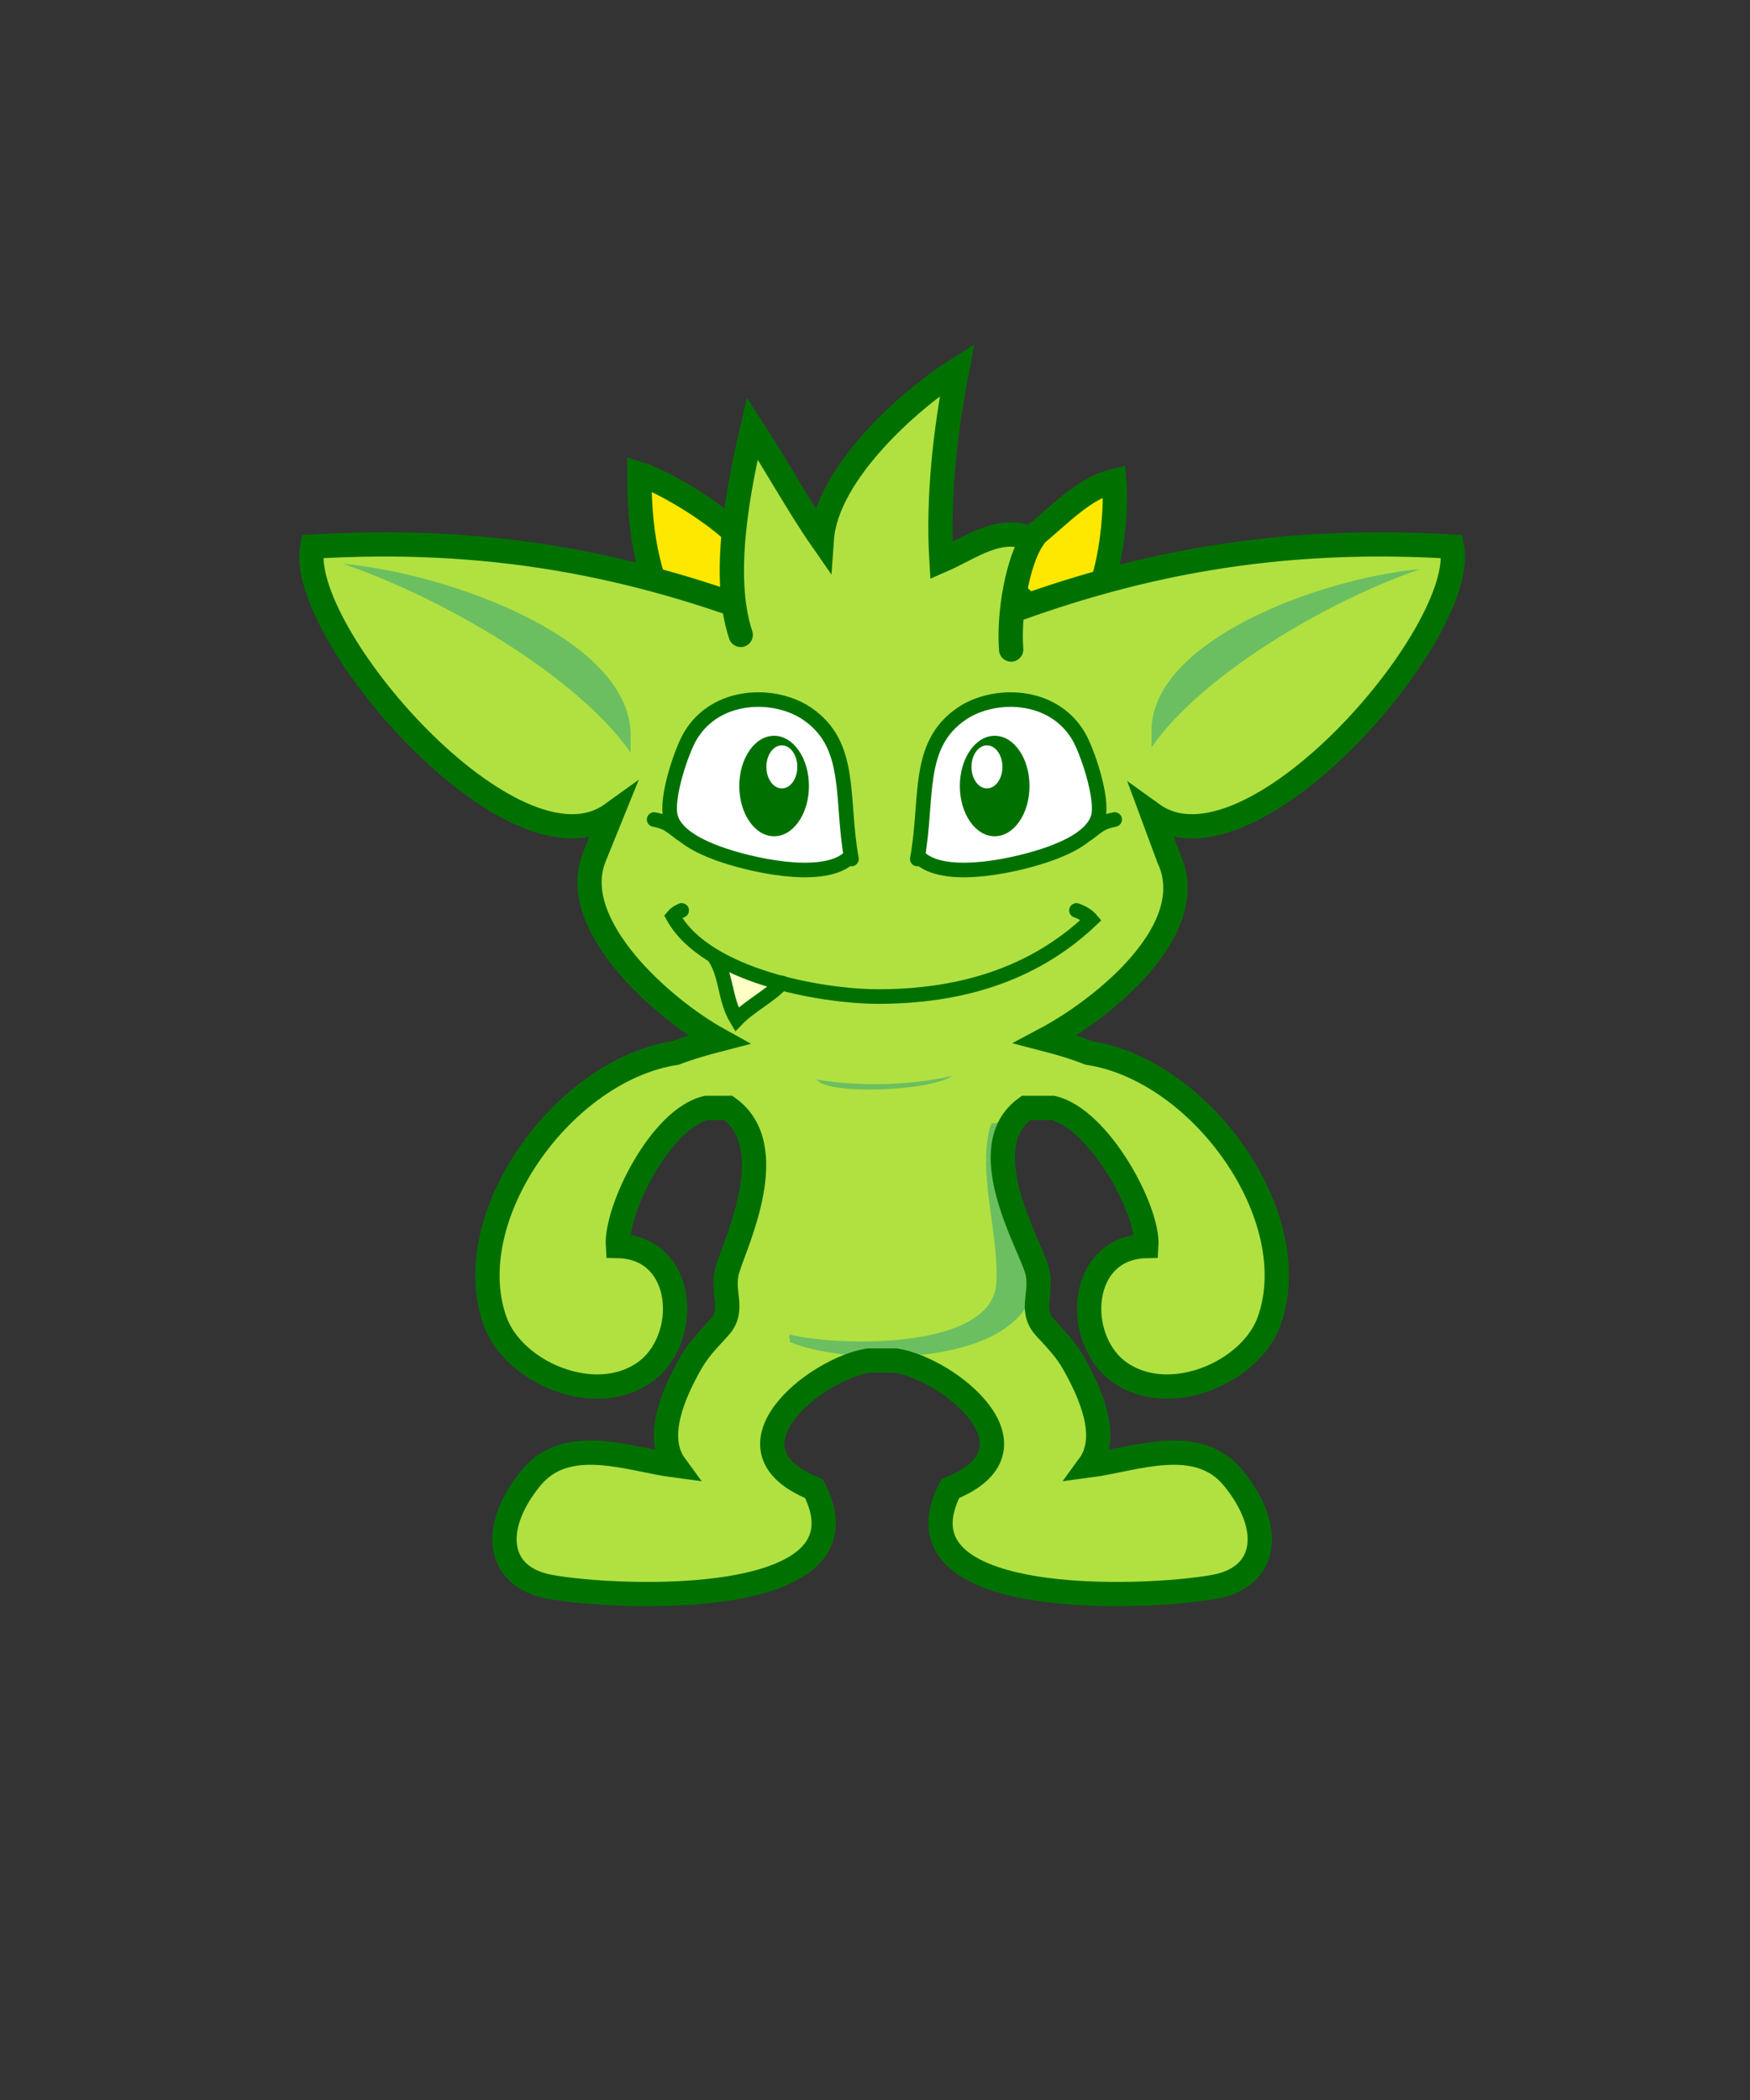 <?xml version="1.0" encoding="UTF-8" standalone="no"?>
<!-- Created with Inkscape (http://www.inkscape.org/) -->

<svg
   version="1.1"
   id="svg2"
   width="480"
   height="576"
   viewBox="0 0 480 576"
   sodipodi:docname="gremlin-character-2.ai"
   xmlns:inkscape="http://www.inkscape.org/namespaces/inkscape"
   xmlns:sodipodi="http://sodipodi.sourceforge.net/DTD/sodipodi-0.dtd"
   xmlns="http://www.w3.org/2000/svg"
   xmlns:svg="http://www.w3.org/2000/svg">
  <rect x="0" y="0" width="480" height="576" fill="#333333" stroke="none"/>
  <defs
     id="defs6">
    <clipPath
       clipPathUnits="userSpaceOnUse"
       id="clipPath16">
      <path
         d="M 0,432 H 360 V 0 H 0 Z"
         id="path14" />
    </clipPath>
  </defs>
  <sodipodi:namedview
     id="namedview4"
     pagecolor="#ffffff"
     bordercolor="#000000"
     borderopacity="0.25"
     inkscape:showpageshadow="2"
     inkscape:pageopacity="0.0"
     inkscape:pagecheckerboard="0"
     inkscape:deskcolor="#d1d1d1" />
  <g
     id="g8"
     inkscape:groupmode="layer"
     inkscape:label="gremlin-character-2"
     transform="matrix(1.333,0,0,-1.333,0,576)">
    <g
       id="g10">
      <g
         id="g12"
         clip-path="url(#clipPath16)">
        <g
           id="g18"
           transform="translate(155.725,315.516)">
          <path
             d="m 0,0 c -0.048,6.145 -17.642,17.078 -24.172,19.063 0.004,-10.502 1.251,-21.599 7.068,-30.492 5.695,0.212 12.574,1.32 14.977,7.557"
             style="fill:#ffe800;fill-opacity:1;fill-rule:nonzero;stroke:#007100;stroke-width:5;stroke-linecap:round;stroke-linejoin:miter;stroke-miterlimit:4;stroke-dasharray:none;stroke-opacity:1"
             id="path20" />
        </g>
        <g
           id="g22"
           transform="translate(205.919,317.756)">
          <path
             d="M 0,0 C 8.401,3.065 14.241,13.181 23.37,15.405 23.955,9.482 22.574,-8.097 17.072,-11.763 11.403,-15.541 -1.742,-8.037 1.656,0.431"
             style="fill:#ffe800;fill-opacity:1;fill-rule:nonzero;stroke:#007100;stroke-width:5;stroke-linecap:round;stroke-linejoin:miter;stroke-miterlimit:4;stroke-dasharray:none;stroke-opacity:1"
             id="path24" />
        </g>
        <g
           id="g26"
           transform="translate(298.766,320.633)">
          <path
             d="m 0,0 c -35.297,2.142 -65.501,-3.211 -97.261,-15.811 h -39.986 c -31.759,12.6 -61.963,17.953 -97.261,15.811 -3.488,-17.394 41.49,-70.528 61.612,-56.05 l -3.639,-8.979 c -5.424,-13.88 14.128,-31.059 25.619,-37.422 -5.636,-1.453 -8.846,-2.727 -8.846,-2.727 -23.2,-3.55 -44.731,-33.76 -37.16,-55.129 3.739,-10.556 20.421,-17.841 30.74,-10.628 9.566,6.683 8.712,25.725 -5.443,26.021 -0.489,7.42 8.737,26.232 18.224,28.415 h 4.513 c 11.079,-7.975 1.57,-27.456 -0.17,-33.19 -1.433,-4.733 1.668,-8.262 -1.703,-11.974 -2.401,-2.643 -4.276,-4.477 -5.978,-7.506 -3.235,-5.757 -7.496,-14.917 -3.115,-20.904 -9.373,1.23 -22.228,6.528 -29.681,-2.599 -8.254,-10.107 -7.209,-20.336 3.922,-22.369 14.189,-2.59 67.312,-4.748 54.314,20.227 -20.154,8.126 0.158,24.565 11.237,26.337 h 5.612 c 11.081,-1.772 31.39,-18.211 11.236,-26.337 -12.997,-24.975 40.126,-22.817 54.316,-20.227 11.13,2.033 12.175,12.262 3.92,22.369 -7.452,9.127 -20.307,3.829 -29.68,2.599 4.381,5.987 0.121,15.147 -3.114,20.904 -1.702,3.029 -3.577,4.863 -5.979,7.506 -3.37,3.712 -0.27,7.241 -1.702,11.974 -1.74,5.734 -13.301,25.215 -2.223,33.19 h 5.54 c 9.487,-2.183 19.739,-20.995 19.249,-28.415 -14.155,-0.296 -15.009,-19.338 -5.443,-26.021 10.319,-7.213 27.002,0.072 30.741,10.628 7.569,21.369 -13.962,51.579 -37.16,55.129 0,0 -3.146,1.32 -8.889,2.806 11.84,6.288 32.291,22.692 25.325,37.343 l -3.325,8.979 C -41.516,-70.528 3.488,-17.394 0,0"
             style="fill:#b0e141;fill-opacity:1;fill-rule:nonzero;stroke:none"
             id="path28" />
        </g>
        <g
           id="g30"
           transform="translate(298.766,320.633)">
          <path
             d="m 0,0 c -35.297,2.142 -65.501,-3.211 -97.261,-15.811 h -39.986 c -31.759,12.6 -61.963,17.953 -97.261,15.811 -3.488,-17.394 41.49,-70.528 61.612,-56.05 l -3.639,-8.979 c -5.424,-13.88 14.128,-31.059 25.619,-37.422 -5.636,-1.453 -8.846,-2.727 -8.846,-2.727 -23.2,-3.55 -44.731,-33.76 -37.16,-55.129 3.739,-10.556 20.421,-17.841 30.74,-10.628 9.566,6.683 8.712,25.725 -5.443,26.021 -0.489,7.42 8.737,26.232 18.224,28.415 h 4.513 c 11.079,-7.975 1.57,-27.456 -0.17,-33.19 -1.433,-4.733 1.668,-8.262 -1.703,-11.974 -2.401,-2.643 -4.276,-4.477 -5.978,-7.506 -3.235,-5.757 -7.496,-14.917 -3.115,-20.904 -9.373,1.23 -22.228,6.528 -29.681,-2.599 -8.254,-10.107 -7.209,-20.336 3.922,-22.369 14.189,-2.59 67.312,-4.748 54.314,20.227 -20.154,8.126 0.158,24.565 11.237,26.337 h 5.612 c 11.081,-1.772 31.39,-18.211 11.236,-26.337 -12.997,-24.975 40.126,-22.817 54.316,-20.227 11.13,2.033 12.175,12.262 3.92,22.369 -7.452,9.127 -20.307,3.829 -29.68,2.599 4.381,5.987 0.121,15.147 -3.114,20.904 -1.702,3.029 -3.577,4.863 -5.979,7.506 -3.37,3.712 -0.27,7.241 -1.702,11.974 -1.74,5.734 -13.301,25.215 -2.223,33.19 h 5.54 c 9.487,-2.183 19.739,-20.995 19.249,-28.415 -14.155,-0.296 -15.009,-19.338 -5.443,-26.021 10.319,-7.213 27.002,0.072 30.741,10.628 7.569,21.369 -13.962,51.579 -37.16,55.129 0,0 -3.146,1.32 -8.889,2.806 11.84,6.288 32.291,22.692 25.325,37.343 l -3.325,8.979 C -41.516,-70.528 3.488,-17.394 0,0 Z"
             style="fill:none;stroke:#007100;stroke-width:1;stroke-linecap:round;stroke-linejoin:miter;stroke-miterlimit:4;stroke-dasharray:none;stroke-opacity:1"
             id="path32" />
        </g>
        <g
           id="g34"
           transform="translate(211.09,204.134)">
          <path
             d="m 0,0 c -1.072,2.921 -4.275,-3.749 -7.09,-3.134 -3.216,-9.462 1.67,-22.759 1,-33 -0.89,-13.606 -32,-13 -42.5,-10.5 -0.39,-0.84 0.279,-0.719 0,-1.5 9.526,-4.275 40.123,-5.737 48.552,7 6.948,10.5 -11.55,23.691 -4.052,37"
             style="fill:#6cbf61;fill-opacity:1;fill-rule:nonzero;stroke:none"
             id="path36" />
        </g>
        <g
           id="g38"
           transform="translate(298.766,319.633)">
          <path
             d="m 0,0 c -35.298,2.142 -65.502,-3.211 -97.261,-15.811 h -39.986 c -31.759,12.6 -61.963,17.953 -97.261,15.811 -3.488,-17.394 41.49,-69.528 61.612,-55.05 l -3.639,-8.979 c -5.424,-13.88 14.128,-31.059 25.618,-37.422 -5.636,-1.453 -8.846,-2.727 -8.846,-2.727 -23.199,-3.55 -44.73,-33.76 -37.159,-55.129 3.738,-10.556 20.421,-17.841 30.74,-10.628 9.565,6.683 8.712,25.725 -5.443,26.021 -0.489,7.42 8.737,26.232 18.223,28.415 h 4.513 c 11.08,-7.975 1.571,-27.456 -0.169,-33.19 -1.433,-4.733 1.667,-8.262 -1.703,-11.974 -2.401,-2.643 -4.276,-4.477 -5.978,-7.506 -3.235,-5.757 -7.496,-14.917 -3.115,-20.904 -9.373,1.23 -22.228,6.528 -29.681,-2.599 -8.254,-10.107 -7.209,-20.336 3.922,-22.369 14.189,-2.59 67.312,-4.748 54.314,20.227 -20.154,8.126 0.157,24.565 11.237,26.337 h 5.612 c 11.079,-1.772 31.39,-18.211 11.236,-26.337 -12.997,-24.975 40.126,-22.817 54.316,-20.227 11.13,2.033 12.175,12.262 3.92,22.369 -7.452,9.127 -20.307,3.829 -29.68,2.599 4.381,5.987 0.121,15.147 -3.114,20.904 -1.702,3.029 -3.577,4.863 -5.979,7.506 -3.371,3.712 -0.27,7.241 -1.702,11.974 -1.74,5.734 -13.301,25.215 -2.223,33.19 h 5.54 c 9.487,-2.183 19.739,-20.995 19.249,-28.415 -14.155,-0.296 -15.009,-19.338 -5.443,-26.021 10.319,-7.213 27.002,0.072 30.74,10.628 7.57,21.369 -13.961,51.579 -37.16,55.129 0,0 -3.146,1.32 -8.888,2.806 11.839,6.288 32.29,22.692 25.325,37.343 l -3.325,8.979 C -41.516,-69.528 3.488,-17.394 0,0 Z"
             style="fill:none;stroke:#007100;stroke-width:5;stroke-linecap:round;stroke-linejoin:miter;stroke-miterlimit:4;stroke-dasharray:none;stroke-opacity:1"
             id="path40" />
        </g>
        <g
           id="g42"
           transform="translate(129.757,279.976)">
          <path
             d="M 0,0 C 1.015,20.401 -37.342,34.181 -59.162,36.107 -38.554,29.069 -11.047,13.055 0,-2.721"
             style="fill:#6cbf61;fill-opacity:1;fill-rule:nonzero;stroke:none"
             id="path44" />
        </g>
        <g
           id="g46"
           transform="translate(236.947,280.902)">
          <path
             d="M 0,0 C -0.949,19.268 34.893,32.283 55.281,34.102 36.025,27.456 10.321,12.331 0,-2.569"
             style="fill:#6cbf61;fill-opacity:1;fill-rule:nonzero;stroke:none"
             id="path48" />
        </g>
        <g
           id="g50"
           transform="translate(208.06,298.459)">
          <path
             d="m 0,0 c -0.588,7.743 1.474,18.298 4.37,22.629 -6.58,3.178 -12.705,-1.73 -18.71,-4.333 -0.795,13.246 0.841,27.021 3.234,39.298 -9.24,-5.79 -26.891,-21.116 -27.858,-34.928 -4.863,6.993 -9.408,15.332 -14.298,22.839 -2.788,-11.974 -6.478,-30.144 -2.387,-42.5"
             style="fill:#b0e141;fill-opacity:1;fill-rule:nonzero;stroke:#007100;stroke-width:5;stroke-linecap:round;stroke-linejoin:miter;stroke-miterlimit:4;stroke-dasharray:none;stroke-opacity:1"
             id="path52" />
        </g>
        <g
           id="g54"
           transform="translate(146.893,235.353)">
          <path
             d="m 0,0 c 2.725,-3.969 2.113,-8.713 4.711,-13.01 2.657,2.76 6.785,4.777 9.302,7.523"
             style="fill:#fffec6;fill-opacity:1;fill-rule:nonzero;stroke:#007100;stroke-width:3;stroke-linecap:round;stroke-linejoin:miter;stroke-miterlimit:4;stroke-dasharray:none;stroke-opacity:1"
             id="path56" />
        </g>
        <g
           id="g58"
           transform="translate(140.266,244.775)">
          <path
             d="M 0,0 C 0.408,0.141 -1.018,-0.285 -1.787,-1.228 4.885,-13.4 28.544,-17.739 40.616,-17.719 56.889,-17.693 72.213,-13.432 84.275,-1.942 83.539,-1.063 82.453,-0.444 81.232,0"
             style="fill:none;stroke:#007100;stroke-width:3;stroke-linecap:round;stroke-linejoin:miter;stroke-miterlimit:4;stroke-dasharray:none;stroke-opacity:1"
             id="path60" />
        </g>
        <g
           id="g62"
           transform="translate(175.203,255.358)">
          <path
             d="m 0,0 c -2.279,12.531 0.372,23.509 -9.2,29.943 -6.564,4.413 -18.618,4.321 -23.944,-4.608 -1.819,-3.05 -5.102,-12.766 -4.085,-16.658 1.052,-4.041 6.821,-6.441 9.717,-7.504 6.345,-2.334 21.105,-5.764 26.722,-1.178"
             style="fill:#ffffff;fill-opacity:1;fill-rule:nonzero;stroke:#007100;stroke-width:3;stroke-linecap:round;stroke-linejoin:miter;stroke-miterlimit:4;stroke-dasharray:none;stroke-opacity:1"
             id="path64" />
        </g>
        <g
           id="g66"
           transform="translate(166.452,270.371)">
          <path
             d="m 0,0 c 0,-5.709 -3.209,-10.337 -7.167,-10.337 -3.959,0 -7.167,4.628 -7.167,10.337 0,5.709 3.208,10.337 7.167,10.337 C -3.209,10.337 0,5.709 0,0"
             style="fill:#007100;fill-opacity:1;fill-rule:nonzero;stroke:none"
             id="path68" />
        </g>
        <g
           id="g70"
           transform="translate(164.062,274.309)">
          <path
             d="m 0,0 c 0,-2.446 -1.426,-4.431 -3.185,-4.431 -1.758,0 -3.185,1.985 -3.185,4.431 0,2.446 1.427,4.43 3.185,4.43 C -1.426,4.43 0,2.446 0,0"
             style="fill:#ffffff;fill-opacity:1;fill-rule:nonzero;stroke:none"
             id="path72" />
        </g>
        <g
           id="g74"
           transform="translate(134.598,263.479)">
          <path
             d="M 0,0 C 2.66,-0.528 3.159,-1.103 5.575,-2.953"
             style="fill:none;stroke:#007100;stroke-width:3;stroke-linecap:round;stroke-linejoin:miter;stroke-miterlimit:4;stroke-dasharray:none;stroke-opacity:1"
             id="path76" />
        </g>
        <g
           id="g78"
           transform="translate(188.753,255.358)">
          <path
             d="m 0,0 c 2.28,12.531 -0.371,23.509 9.201,29.943 6.563,4.413 18.617,4.321 23.943,-4.608 C 34.963,22.285 38.246,12.569 37.23,8.677 36.177,4.636 30.409,2.236 27.513,1.173 21.167,-1.161 6.407,-4.591 0.791,-0.005"
             style="fill:#ffffff;fill-opacity:1;fill-rule:nonzero;stroke:#007100;stroke-width:3;stroke-linecap:round;stroke-linejoin:miter;stroke-miterlimit:4;stroke-dasharray:none;stroke-opacity:1"
             id="path80" />
        </g>
        <g
           id="g82"
           transform="translate(197.504,270.371)">
          <path
             d="m 0,0 c 0,-5.709 3.209,-10.337 7.167,-10.337 3.959,0 7.167,4.628 7.167,10.337 0,5.709 -3.208,10.337 -7.167,10.337 C 3.209,10.337 0,5.709 0,0"
             style="fill:#007100;fill-opacity:1;fill-rule:nonzero;stroke:none"
             id="path84" />
        </g>
        <g
           id="g86"
           transform="translate(199.894,274.309)">
          <path
             d="m 0,0 c 0,-2.446 1.426,-4.431 3.186,-4.431 1.757,0 3.185,1.985 3.185,4.431 0,2.446 -1.428,4.43 -3.185,4.43 C 1.426,4.43 0,2.446 0,0"
             style="fill:#ffffff;fill-opacity:1;fill-rule:nonzero;stroke:none"
             id="path88" />
        </g>
        <g
           id="g90"
           transform="translate(229.358,263.479)">
          <path
             d="M 0,0 C -2.659,-0.528 -3.159,-1.103 -5.575,-2.953"
             style="fill:none;stroke:#007100;stroke-width:3;stroke-linecap:round;stroke-linejoin:miter;stroke-miterlimit:4;stroke-dasharray:none;stroke-opacity:1"
             id="path92" />
        </g>
        <g
           id="g94"
           transform="translate(195.884,210.713)">
          <path
             d="m 0,0 c -4.219,-3.086 -25.696,-4.047 -27.848,-0.723 0,0 13.13,-2.605 27.848,0.723"
             style="fill:#6cbf61;fill-opacity:1;fill-rule:nonzero;stroke:none"
             id="path96" />
        </g>
      </g>
    </g>
  </g>
</svg>
